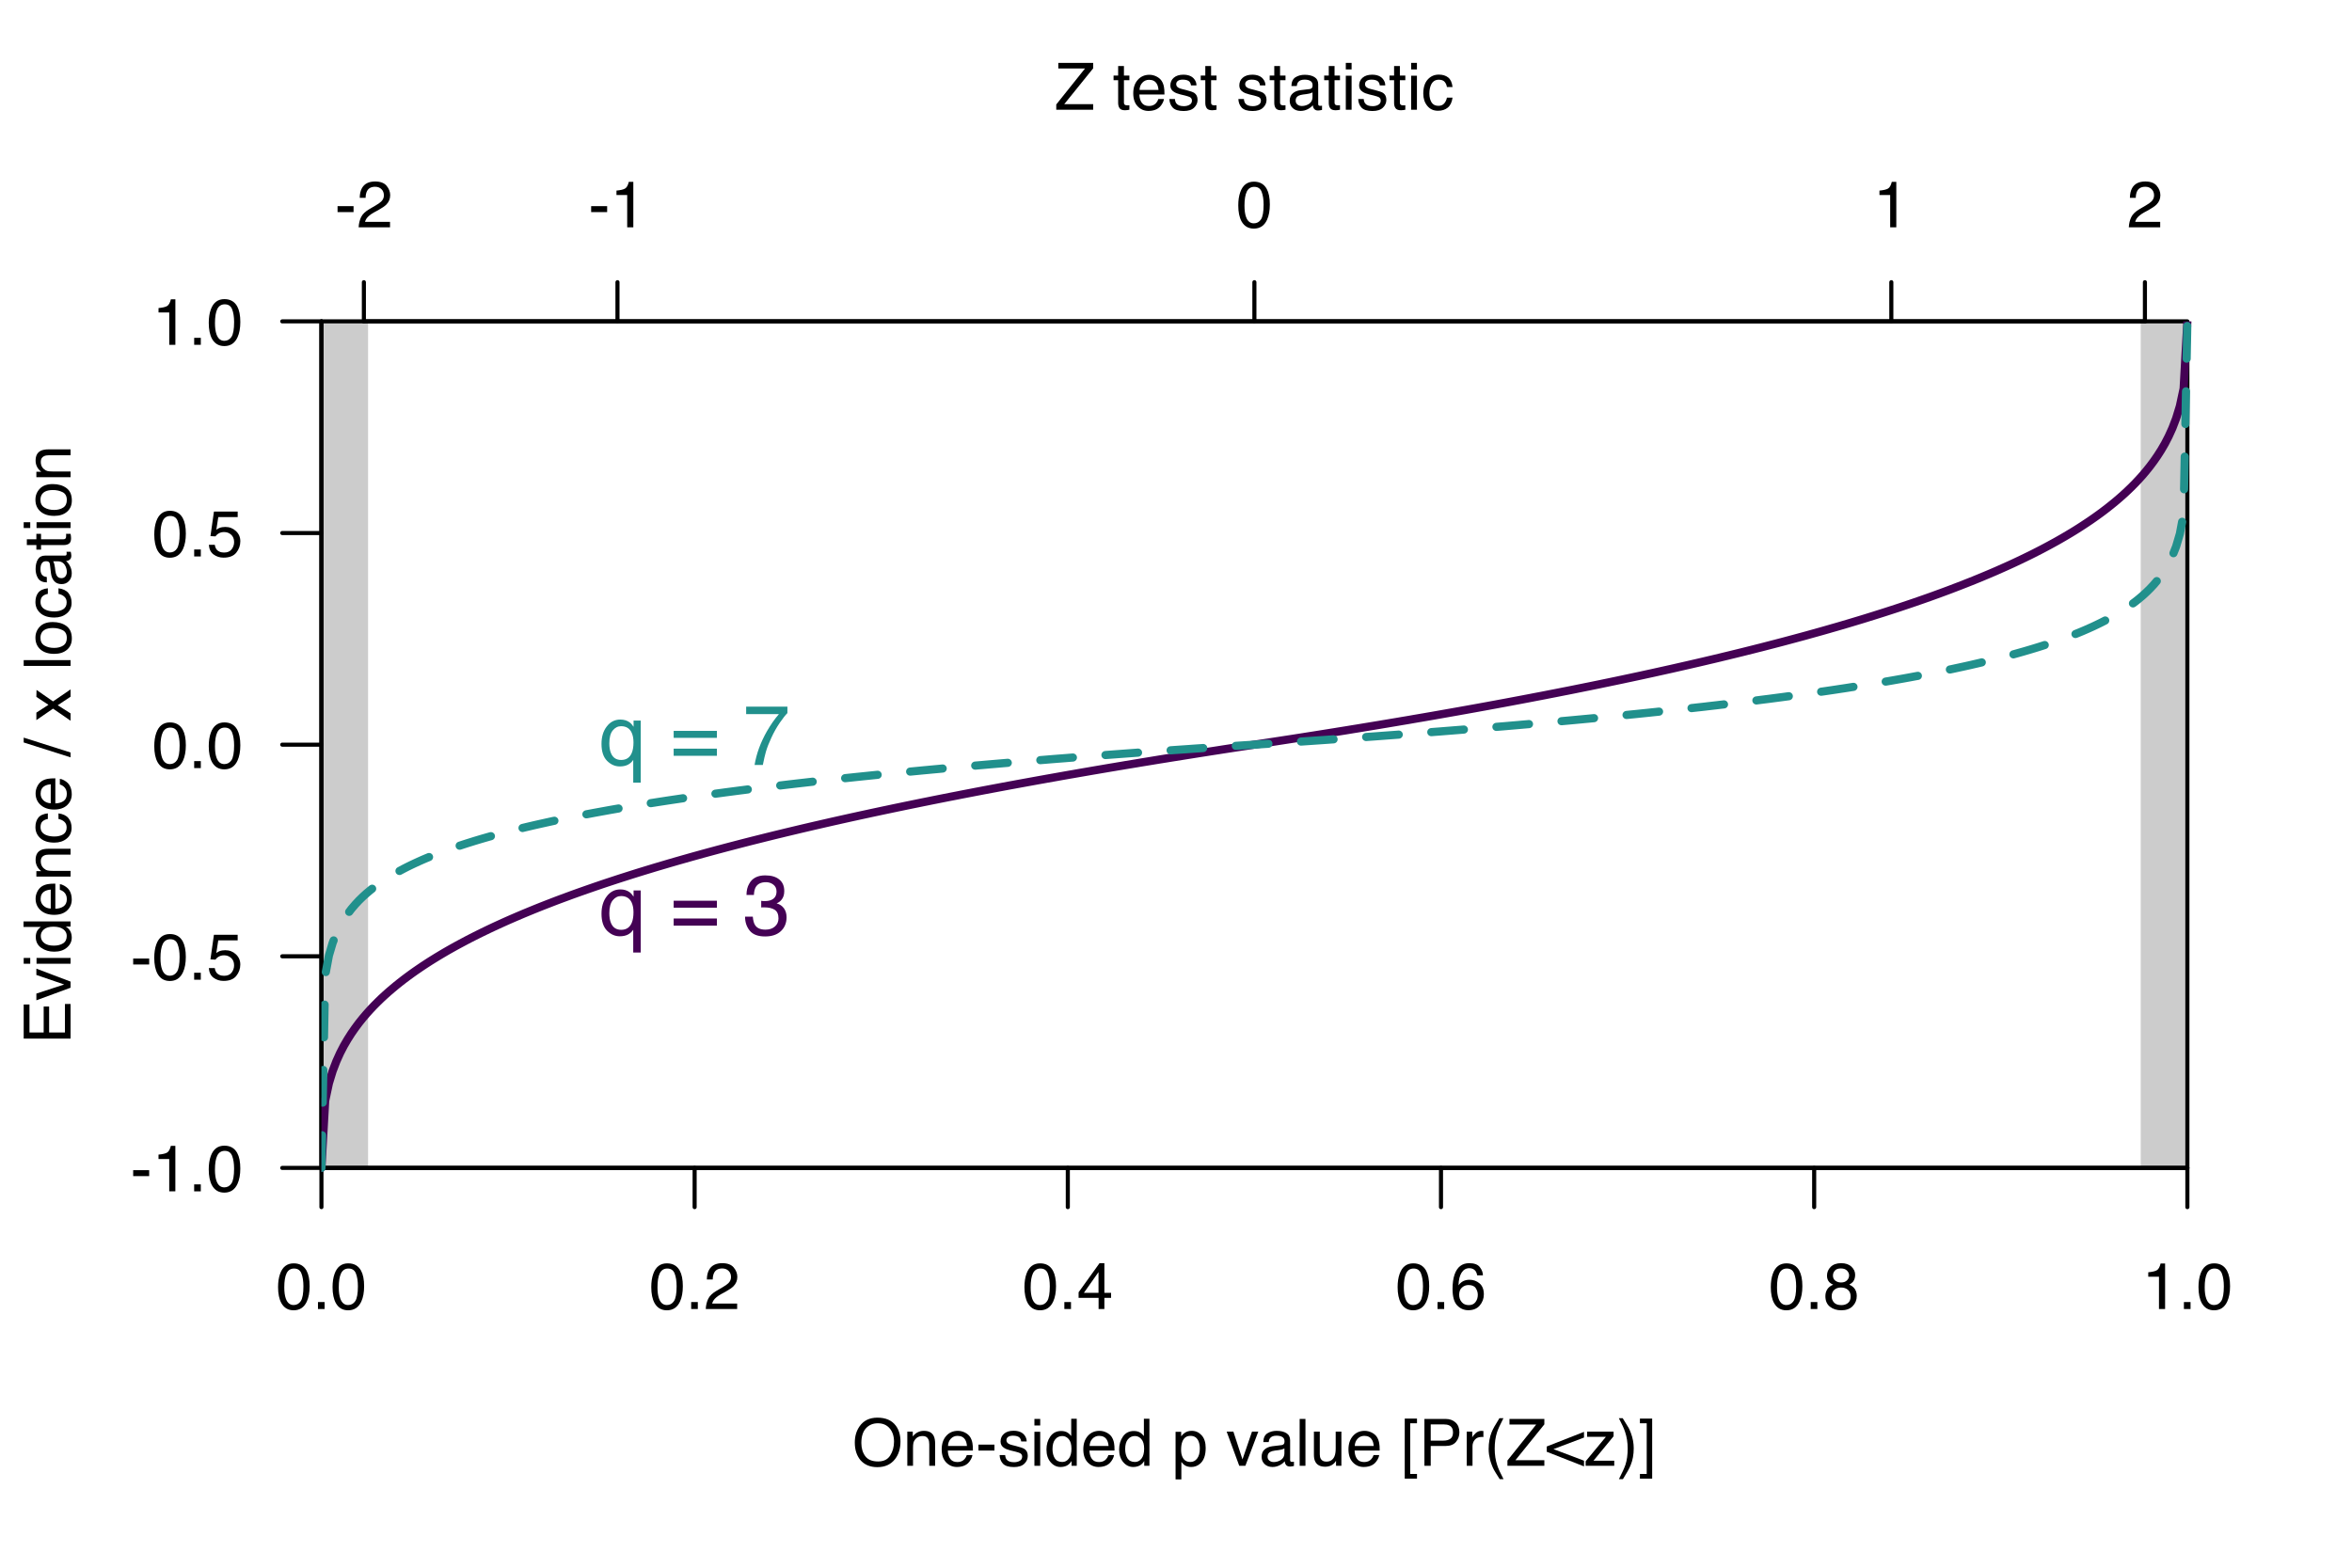 <?xml version="1.0" encoding="UTF-8"?>
<svg xmlns="http://www.w3.org/2000/svg" xmlns:xlink="http://www.w3.org/1999/xlink" width="432pt" height="288pt" viewBox="0 0 432 288" version="1.1">
<defs>
<g>
<symbol overflow="visible" id="glyph0-0">
<path style="stroke:none;" d="M 0.391 0 L 0.391 -8.609 L 7.219 -8.609 L 7.219 0 Z M 6.141 -1.078 L 6.141 -7.531 L 1.469 -7.531 L 1.469 -1.078 Z M 6.141 -1.078 "/>
</symbol>
<symbol overflow="visible" id="glyph0-1">
<path style="stroke:none;" d="M 3.25 -8.391 C 4.332 -8.391 5.117 -7.941 5.609 -7.047 C 5.984 -6.359 6.172 -5.41 6.172 -4.203 C 6.172 -3.066 6 -2.125 5.656 -1.375 C 5.164 -0.301 4.359 0.234 3.234 0.234 C 2.234 0.234 1.484 -0.203 0.984 -1.078 C 0.578 -1.816 0.375 -2.801 0.375 -4.031 C 0.375 -4.977 0.5 -5.797 0.75 -6.484 C 1.207 -7.754 2.039 -8.391 3.25 -8.391 Z M 3.234 -0.734 C 3.785 -0.734 4.223 -0.973 4.547 -1.453 C 4.867 -1.941 5.031 -2.848 5.031 -4.172 C 5.031 -5.117 4.91 -5.898 4.672 -6.516 C 4.441 -7.129 3.988 -7.438 3.312 -7.438 C 2.688 -7.438 2.227 -7.145 1.938 -6.562 C 1.656 -5.977 1.516 -5.117 1.516 -3.984 C 1.516 -3.129 1.609 -2.441 1.797 -1.922 C 2.078 -1.129 2.555 -0.734 3.234 -0.734 Z M 3.234 -0.734 "/>
</symbol>
<symbol overflow="visible" id="glyph0-2">
<path style="stroke:none;" d="M 1.031 -1.281 L 2.25 -1.281 L 2.25 0 L 1.031 0 Z M 1.031 -1.281 "/>
</symbol>
<symbol overflow="visible" id="glyph0-3">
<path style="stroke:none;" d="M 0.375 0 C 0.414 -0.719 0.566 -1.344 0.828 -1.875 C 1.086 -2.414 1.594 -2.906 2.344 -3.344 L 3.469 -4 C 3.969 -4.289 4.32 -4.539 4.531 -4.75 C 4.852 -5.07 5.016 -5.441 5.016 -5.859 C 5.016 -6.348 4.863 -6.734 4.562 -7.016 C 4.27 -7.305 3.883 -7.453 3.406 -7.453 C 2.676 -7.453 2.176 -7.18 1.906 -6.641 C 1.75 -6.336 1.664 -5.93 1.656 -5.422 L 0.578 -5.422 C 0.586 -6.148 0.723 -6.742 0.984 -7.203 C 1.441 -8.016 2.25 -8.422 3.406 -8.422 C 4.363 -8.422 5.062 -8.16 5.5 -7.641 C 5.945 -7.117 6.172 -6.539 6.172 -5.906 C 6.172 -5.238 5.938 -4.664 5.469 -4.188 C 5.195 -3.906 4.707 -3.566 4 -3.172 L 3.188 -2.734 C 2.812 -2.523 2.516 -2.32 2.297 -2.125 C 1.898 -1.789 1.648 -1.414 1.547 -1 L 6.141 -1 L 6.141 0 Z M 0.375 0 "/>
</symbol>
<symbol overflow="visible" id="glyph0-4">
<path style="stroke:none;" d="M 3.969 -2.969 L 3.969 -6.781 L 1.281 -2.969 Z M 3.984 0 L 3.984 -2.047 L 0.312 -2.047 L 0.312 -3.078 L 4.156 -8.422 L 5.047 -8.422 L 5.047 -2.969 L 6.281 -2.969 L 6.281 -2.047 L 5.047 -2.047 L 5.047 0 Z M 3.984 0 "/>
</symbol>
<symbol overflow="visible" id="glyph0-5">
<path style="stroke:none;" d="M 3.516 -8.422 C 4.453 -8.422 5.102 -8.176 5.469 -7.688 C 5.844 -7.207 6.031 -6.707 6.031 -6.188 L 4.984 -6.188 C 4.922 -6.52 4.82 -6.781 4.688 -6.969 C 4.426 -7.32 4.039 -7.5 3.531 -7.5 C 2.938 -7.5 2.461 -7.223 2.109 -6.672 C 1.766 -6.129 1.578 -5.352 1.547 -4.344 C 1.785 -4.695 2.086 -4.961 2.453 -5.141 C 2.785 -5.297 3.16 -5.375 3.578 -5.375 C 4.285 -5.375 4.898 -5.148 5.422 -4.703 C 5.941 -4.254 6.203 -3.582 6.203 -2.688 C 6.203 -1.926 5.953 -1.25 5.453 -0.656 C 4.961 -0.07 4.258 0.219 3.344 0.219 C 2.551 0.219 1.867 -0.078 1.297 -0.672 C 0.734 -1.273 0.453 -2.281 0.453 -3.688 C 0.453 -4.727 0.578 -5.613 0.828 -6.344 C 1.316 -7.727 2.211 -8.422 3.516 -8.422 Z M 3.438 -0.719 C 3.988 -0.719 4.398 -0.906 4.672 -1.281 C 4.953 -1.656 5.094 -2.098 5.094 -2.609 C 5.094 -3.035 4.969 -3.441 4.719 -3.828 C 4.477 -4.211 4.031 -4.406 3.375 -4.406 C 2.926 -4.406 2.531 -4.254 2.188 -3.953 C 1.844 -3.66 1.672 -3.211 1.672 -2.609 C 1.672 -2.078 1.828 -1.629 2.141 -1.266 C 2.453 -0.898 2.883 -0.719 3.438 -0.719 Z M 3.438 -0.719 "/>
</symbol>
<symbol overflow="visible" id="glyph0-6">
<path style="stroke:none;" d="M 3.266 -4.875 C 3.734 -4.875 4.098 -5.004 4.359 -5.266 C 4.617 -5.523 4.75 -5.832 4.75 -6.188 C 4.75 -6.5 4.625 -6.785 4.375 -7.047 C 4.125 -7.316 3.742 -7.453 3.234 -7.453 C 2.723 -7.453 2.352 -7.316 2.125 -7.047 C 1.895 -6.785 1.781 -6.484 1.781 -6.141 C 1.781 -5.742 1.926 -5.43 2.219 -5.203 C 2.52 -4.984 2.867 -4.875 3.266 -4.875 Z M 3.328 -0.719 C 3.816 -0.719 4.223 -0.848 4.547 -1.109 C 4.867 -1.379 5.031 -1.773 5.031 -2.297 C 5.031 -2.836 4.863 -3.25 4.531 -3.531 C 4.195 -3.812 3.77 -3.953 3.25 -3.953 C 2.75 -3.953 2.336 -3.805 2.016 -3.516 C 1.703 -3.234 1.547 -2.836 1.547 -2.328 C 1.547 -1.891 1.691 -1.508 1.984 -1.188 C 2.273 -0.875 2.723 -0.719 3.328 -0.719 Z M 1.828 -4.469 C 1.535 -4.594 1.305 -4.738 1.141 -4.906 C 0.836 -5.219 0.688 -5.625 0.688 -6.125 C 0.688 -6.75 0.91 -7.285 1.359 -7.734 C 1.816 -8.191 2.457 -8.422 3.281 -8.422 C 4.094 -8.422 4.723 -8.207 5.172 -7.781 C 5.629 -7.352 5.859 -6.859 5.859 -6.297 C 5.859 -5.773 5.727 -5.348 5.469 -5.016 C 5.32 -4.836 5.094 -4.66 4.781 -4.484 C 5.125 -4.328 5.395 -4.145 5.594 -3.938 C 5.969 -3.539 6.156 -3.031 6.156 -2.406 C 6.156 -1.664 5.906 -1.039 5.406 -0.531 C 4.914 -0.02 4.219 0.234 3.312 0.234 C 2.488 0.234 1.797 0.016 1.234 -0.422 C 0.672 -0.867 0.391 -1.516 0.391 -2.359 C 0.391 -2.848 0.508 -3.273 0.75 -3.641 C 0.988 -4.004 1.348 -4.281 1.828 -4.469 Z M 1.828 -4.469 "/>
</symbol>
<symbol overflow="visible" id="glyph0-7">
<path style="stroke:none;" d="M 1.156 -5.938 L 1.156 -6.75 C 1.914 -6.82 2.441 -6.945 2.734 -7.125 C 3.035 -7.301 3.266 -7.711 3.422 -8.359 L 4.25 -8.359 L 4.25 0 L 3.125 0 L 3.125 -5.938 Z M 1.156 -5.938 "/>
</symbol>
<symbol overflow="visible" id="glyph0-8">
<path style="stroke:none;" d="M 0.5 -3.891 L 3.438 -3.891 L 3.438 -2.797 L 0.5 -2.797 Z M 0.5 -3.891 "/>
</symbol>
<symbol overflow="visible" id="glyph0-9">
<path style="stroke:none;" d="M 1.484 -2.141 C 1.555 -1.535 1.836 -1.117 2.328 -0.891 C 2.578 -0.773 2.863 -0.719 3.188 -0.719 C 3.812 -0.719 4.273 -0.914 4.578 -1.312 C 4.879 -1.707 5.031 -2.148 5.031 -2.641 C 5.031 -3.223 4.848 -3.676 4.484 -4 C 4.129 -4.32 3.703 -4.484 3.203 -4.484 C 2.836 -4.484 2.523 -4.41 2.266 -4.266 C 2.004 -4.129 1.785 -3.938 1.609 -3.688 L 0.688 -3.734 L 1.328 -8.25 L 5.688 -8.25 L 5.688 -7.234 L 2.125 -7.234 L 1.766 -4.906 C 1.961 -5.051 2.148 -5.16 2.328 -5.234 C 2.641 -5.359 3 -5.422 3.406 -5.422 C 4.176 -5.422 4.828 -5.172 5.359 -4.672 C 5.898 -4.18 6.172 -3.555 6.172 -2.797 C 6.172 -2.004 5.922 -1.301 5.422 -0.688 C 4.93 -0.082 4.148 0.219 3.078 0.219 C 2.398 0.219 1.797 0.023 1.266 -0.359 C 0.742 -0.742 0.453 -1.336 0.391 -2.141 Z M 1.484 -2.141 "/>
</symbol>
<symbol overflow="visible" id="glyph0-10">
<path style="stroke:none;" d="M 4.625 -8.844 C 6.145 -8.844 7.27 -8.352 8 -7.375 C 8.57 -6.613 8.859 -5.641 8.859 -4.453 C 8.859 -3.172 8.531 -2.102 7.875 -1.25 C 7.113 -0.25 6.023 0.25 4.609 0.25 C 3.285 0.25 2.242 -0.188 1.484 -1.062 C 0.805 -1.906 0.469 -2.973 0.469 -4.266 C 0.469 -5.422 0.758 -6.414 1.344 -7.25 C 2.082 -8.312 3.176 -8.844 4.625 -8.844 Z M 4.75 -0.797 C 5.77 -0.797 6.508 -1.16 6.969 -1.891 C 7.438 -2.629 7.672 -3.477 7.672 -4.438 C 7.672 -5.445 7.406 -6.258 6.875 -6.875 C 6.344 -7.5 5.617 -7.812 4.703 -7.812 C 3.805 -7.812 3.078 -7.504 2.516 -6.891 C 1.953 -6.273 1.672 -5.375 1.672 -4.188 C 1.672 -3.227 1.91 -2.422 2.391 -1.766 C 2.879 -1.117 3.664 -0.797 4.75 -0.797 Z M 4.672 -8.844 Z M 4.672 -8.844 "/>
</symbol>
<symbol overflow="visible" id="glyph0-11">
<path style="stroke:none;" d="M 0.781 -6.281 L 1.781 -6.281 L 1.781 -5.391 C 2.07 -5.754 2.383 -6.016 2.719 -6.172 C 3.051 -6.336 3.422 -6.422 3.828 -6.422 C 4.711 -6.422 5.312 -6.109 5.625 -5.484 C 5.801 -5.141 5.891 -4.656 5.891 -4.031 L 5.891 0 L 4.812 0 L 4.812 -3.953 C 4.812 -4.336 4.754 -4.645 4.641 -4.875 C 4.453 -5.27 4.113 -5.469 3.625 -5.469 C 3.375 -5.469 3.172 -5.441 3.016 -5.391 C 2.723 -5.305 2.469 -5.133 2.25 -4.875 C 2.07 -4.664 1.957 -4.453 1.906 -4.234 C 1.852 -4.016 1.828 -3.695 1.828 -3.281 L 1.828 0 L 0.781 0 Z M 3.25 -6.422 Z M 3.25 -6.422 "/>
</symbol>
<symbol overflow="visible" id="glyph0-12">
<path style="stroke:none;" d="M 3.391 -6.422 C 3.836 -6.422 4.27 -6.316 4.688 -6.109 C 5.102 -5.898 5.422 -5.629 5.641 -5.297 C 5.848 -4.973 5.988 -4.602 6.062 -4.188 C 6.125 -3.895 6.156 -3.43 6.156 -2.797 L 1.547 -2.797 C 1.566 -2.16 1.719 -1.648 2 -1.266 C 2.281 -0.879 2.719 -0.688 3.312 -0.688 C 3.863 -0.688 4.301 -0.867 4.625 -1.234 C 4.812 -1.441 4.945 -1.688 5.031 -1.969 L 6.062 -1.969 C 6.039 -1.738 5.953 -1.484 5.797 -1.203 C 5.641 -0.922 5.469 -0.688 5.281 -0.5 C 4.957 -0.188 4.555 0.02 4.078 0.125 C 3.828 0.188 3.539 0.219 3.219 0.219 C 2.438 0.219 1.773 -0.062 1.234 -0.625 C 0.691 -1.195 0.422 -1.992 0.422 -3.016 C 0.422 -4.023 0.691 -4.844 1.234 -5.469 C 1.785 -6.102 2.504 -6.422 3.391 -6.422 Z M 5.062 -3.641 C 5.02 -4.098 4.922 -4.461 4.766 -4.734 C 4.484 -5.242 4.004 -5.5 3.328 -5.5 C 2.836 -5.5 2.426 -5.32 2.094 -4.969 C 1.77 -4.625 1.598 -4.18 1.578 -3.641 Z M 3.281 -6.422 Z M 3.281 -6.422 "/>
</symbol>
<symbol overflow="visible" id="glyph0-13">
<path style="stroke:none;" d="M 1.406 -1.969 C 1.438 -1.613 1.523 -1.344 1.672 -1.156 C 1.93 -0.82 2.391 -0.656 3.047 -0.656 C 3.441 -0.656 3.785 -0.738 4.078 -0.906 C 4.379 -1.07 4.531 -1.332 4.531 -1.688 C 4.531 -1.957 4.41 -2.164 4.172 -2.312 C 4.016 -2.395 3.711 -2.492 3.266 -2.609 L 2.422 -2.812 C 1.891 -2.945 1.5 -3.098 1.25 -3.266 C 0.789 -3.547 0.562 -3.941 0.562 -4.453 C 0.562 -5.047 0.773 -5.523 1.203 -5.891 C 1.629 -6.254 2.207 -6.438 2.938 -6.438 C 3.875 -6.438 4.551 -6.16 4.969 -5.609 C 5.238 -5.254 5.367 -4.875 5.359 -4.469 L 4.359 -4.469 C 4.336 -4.707 4.254 -4.926 4.109 -5.125 C 3.867 -5.395 3.445 -5.531 2.844 -5.531 C 2.445 -5.531 2.145 -5.453 1.938 -5.297 C 1.738 -5.148 1.641 -4.953 1.641 -4.703 C 1.641 -4.43 1.773 -4.211 2.047 -4.047 C 2.203 -3.953 2.43 -3.867 2.734 -3.797 L 3.422 -3.625 C 4.18 -3.438 4.691 -3.258 4.953 -3.094 C 5.359 -2.82 5.562 -2.395 5.562 -1.812 C 5.562 -1.258 5.348 -0.781 4.922 -0.375 C 4.504 0.031 3.863 0.234 3 0.234 C 2.062 0.234 1.395 0.023 1 -0.391 C 0.613 -0.816 0.41 -1.344 0.391 -1.969 Z M 2.953 -6.422 Z M 2.953 -6.422 "/>
</symbol>
<symbol overflow="visible" id="glyph0-14">
<path style="stroke:none;" d="M 0.781 -6.25 L 1.844 -6.25 L 1.844 0 L 0.781 0 Z M 0.781 -8.609 L 1.844 -8.609 L 1.844 -7.406 L 0.781 -7.406 Z M 0.781 -8.609 "/>
</symbol>
<symbol overflow="visible" id="glyph0-15">
<path style="stroke:none;" d="M 1.438 -3.062 C 1.438 -2.395 1.578 -1.832 1.859 -1.375 C 2.148 -0.926 2.609 -0.703 3.234 -0.703 C 3.723 -0.703 4.125 -0.91 4.438 -1.328 C 4.758 -1.742 4.922 -2.348 4.922 -3.141 C 4.922 -3.93 4.754 -4.516 4.422 -4.891 C 4.098 -5.273 3.703 -5.469 3.234 -5.469 C 2.703 -5.469 2.27 -5.266 1.938 -4.859 C 1.602 -4.453 1.438 -3.852 1.438 -3.062 Z M 3.031 -6.391 C 3.508 -6.391 3.91 -6.285 4.234 -6.078 C 4.422 -5.961 4.633 -5.758 4.875 -5.469 L 4.875 -8.641 L 5.891 -8.641 L 5.891 0 L 4.938 0 L 4.938 -0.875 C 4.695 -0.488 4.406 -0.207 4.062 -0.031 C 3.727 0.133 3.344 0.219 2.906 0.219 C 2.207 0.219 1.602 -0.07 1.094 -0.656 C 0.582 -1.25 0.328 -2.031 0.328 -3 C 0.328 -3.914 0.562 -4.707 1.031 -5.375 C 1.5 -6.051 2.164 -6.391 3.031 -6.391 Z M 3.031 -6.391 "/>
</symbol>
<symbol overflow="visible" id="glyph0-16">
<path style="stroke:none;" d=""/>
</symbol>
<symbol overflow="visible" id="glyph0-17">
<path style="stroke:none;" d="M 3.422 -0.703 C 3.91 -0.703 4.316 -0.91 4.641 -1.328 C 4.973 -1.742 5.141 -2.359 5.141 -3.172 C 5.141 -3.672 5.066 -4.102 4.922 -4.469 C 4.648 -5.156 4.148 -5.5 3.422 -5.5 C 2.691 -5.5 2.191 -5.133 1.922 -4.406 C 1.773 -4.02 1.703 -3.523 1.703 -2.922 C 1.703 -2.43 1.773 -2.02 1.922 -1.688 C 2.191 -1.031 2.691 -0.703 3.422 -0.703 Z M 0.688 -6.25 L 1.719 -6.25 L 1.719 -5.422 C 1.926 -5.703 2.156 -5.922 2.406 -6.078 C 2.758 -6.305 3.176 -6.422 3.656 -6.422 C 4.375 -6.422 4.977 -6.148 5.469 -5.609 C 5.969 -5.066 6.219 -4.289 6.219 -3.281 C 6.219 -1.906 5.859 -0.926 5.141 -0.344 C 4.691 0.031 4.164 0.219 3.562 0.219 C 3.094 0.219 2.695 0.113 2.375 -0.094 C 2.188 -0.219 1.977 -0.422 1.75 -0.703 L 1.75 2.5 L 0.688 2.5 Z M 0.688 -6.25 "/>
</symbol>
<symbol overflow="visible" id="glyph0-18">
<path style="stroke:none;" d="M 1.297 -6.281 L 2.969 -1.172 L 4.719 -6.281 L 5.875 -6.281 L 3.5 0 L 2.375 0 L 0.062 -6.281 Z M 1.297 -6.281 "/>
</symbol>
<symbol overflow="visible" id="glyph0-19">
<path style="stroke:none;" d="M 1.578 -1.672 C 1.578 -1.367 1.688 -1.129 1.906 -0.953 C 2.133 -0.773 2.398 -0.688 2.703 -0.688 C 3.078 -0.688 3.438 -0.77 3.781 -0.938 C 4.375 -1.227 4.672 -1.695 4.672 -2.344 L 4.672 -3.188 C 4.535 -3.113 4.363 -3.047 4.156 -2.984 C 3.957 -2.93 3.758 -2.895 3.562 -2.875 L 2.938 -2.797 C 2.551 -2.742 2.258 -2.66 2.062 -2.547 C 1.738 -2.367 1.578 -2.078 1.578 -1.672 Z M 4.141 -3.797 C 4.379 -3.828 4.539 -3.93 4.625 -4.109 C 4.664 -4.203 4.688 -4.336 4.688 -4.516 C 4.688 -4.867 4.555 -5.125 4.297 -5.281 C 4.047 -5.445 3.688 -5.531 3.219 -5.531 C 2.664 -5.531 2.273 -5.383 2.047 -5.094 C 1.91 -4.926 1.82 -4.68 1.781 -4.359 L 0.797 -4.359 C 0.816 -5.129 1.066 -5.664 1.547 -5.969 C 2.035 -6.27 2.598 -6.422 3.234 -6.422 C 3.973 -6.422 4.57 -6.281 5.031 -6 C 5.488 -5.719 5.719 -5.281 5.719 -4.688 L 5.719 -1.078 C 5.719 -0.973 5.738 -0.883 5.781 -0.812 C 5.832 -0.75 5.93 -0.719 6.078 -0.719 C 6.117 -0.719 6.164 -0.719 6.219 -0.719 C 6.281 -0.727 6.348 -0.738 6.422 -0.75 L 6.422 0.031 C 6.254 0.07 6.125 0.098 6.031 0.109 C 5.945 0.129 5.832 0.141 5.688 0.141 C 5.32 0.141 5.062 0.008 4.906 -0.25 C 4.812 -0.383 4.75 -0.578 4.719 -0.828 C 4.5 -0.547 4.188 -0.301 3.781 -0.094 C 3.383 0.113 2.945 0.219 2.469 0.219 C 1.883 0.219 1.406 0.039 1.031 -0.312 C 0.664 -0.664 0.484 -1.109 0.484 -1.641 C 0.484 -2.223 0.664 -2.676 1.031 -3 C 1.395 -3.32 1.867 -3.52 2.453 -3.594 Z M 3.266 -6.422 Z M 3.266 -6.422 "/>
</symbol>
<symbol overflow="visible" id="glyph0-20">
<path style="stroke:none;" d="M 0.797 -8.609 L 1.859 -8.609 L 1.859 0 L 0.797 0 Z M 0.797 -8.609 "/>
</symbol>
<symbol overflow="visible" id="glyph0-21">
<path style="stroke:none;" d="M 1.828 -6.281 L 1.828 -2.109 C 1.828 -1.785 1.879 -1.523 1.984 -1.328 C 2.172 -0.953 2.52 -0.766 3.031 -0.766 C 3.758 -0.766 4.258 -1.094 4.531 -1.75 C 4.676 -2.102 4.75 -2.582 4.75 -3.188 L 4.75 -6.281 L 5.797 -6.281 L 5.797 0 L 4.812 0 L 4.812 -0.922 C 4.676 -0.68 4.508 -0.484 4.312 -0.328 C 3.906 0.004 3.414 0.172 2.844 0.172 C 1.945 0.172 1.336 -0.129 1.016 -0.734 C 0.836 -1.047 0.75 -1.473 0.75 -2.016 L 0.75 -6.281 Z M 3.281 -6.422 Z M 3.281 -6.422 "/>
</symbol>
<symbol overflow="visible" id="glyph0-22">
<path style="stroke:none;" d="M 0.75 -8.672 L 3 -8.672 L 3 -7.812 L 1.75 -7.812 L 1.75 1.5 L 3 1.5 L 3 2.359 L 0.75 2.359 Z M 0.75 -8.672 "/>
</symbol>
<symbol overflow="visible" id="glyph0-23">
<path style="stroke:none;" d="M 1.031 -8.609 L 4.906 -8.609 C 5.664 -8.609 6.281 -8.391 6.75 -7.953 C 7.219 -7.523 7.453 -6.922 7.453 -6.141 C 7.453 -5.473 7.242 -4.891 6.828 -4.391 C 6.41 -3.891 5.77 -3.641 4.906 -3.641 L 2.188 -3.641 L 2.188 0 L 1.031 0 Z M 6.281 -6.141 C 6.281 -6.766 6.047 -7.191 5.578 -7.422 C 5.316 -7.547 4.961 -7.609 4.516 -7.609 L 2.188 -7.609 L 2.188 -4.625 L 4.516 -4.625 C 5.035 -4.625 5.457 -4.734 5.781 -4.953 C 6.113 -5.18 6.281 -5.578 6.281 -6.141 Z M 6.281 -6.141 "/>
</symbol>
<symbol overflow="visible" id="glyph0-24">
<path style="stroke:none;" d="M 0.797 -6.281 L 1.812 -6.281 L 1.812 -5.188 C 1.883 -5.406 2.082 -5.664 2.406 -5.969 C 2.727 -6.27 3.098 -6.422 3.516 -6.422 C 3.535 -6.422 3.566 -6.414 3.609 -6.406 C 3.66 -6.406 3.742 -6.398 3.859 -6.391 L 3.859 -5.281 C 3.797 -5.289 3.738 -5.297 3.688 -5.297 C 3.633 -5.297 3.578 -5.297 3.516 -5.297 C 2.984 -5.297 2.57 -5.125 2.281 -4.781 C 2 -4.445 1.859 -4.055 1.859 -3.609 L 1.859 0 L 0.797 0 Z M 0.797 -6.281 "/>
</symbol>
<symbol overflow="visible" id="glyph0-25">
<path style="stroke:none;" d="M 3.547 -8.75 C 2.93 -7.562 2.535 -6.688 2.359 -6.125 C 2.078 -5.258 1.938 -4.27 1.938 -3.156 C 1.938 -2.02 2.098 -0.984 2.422 -0.047 C 2.609 0.535 2.988 1.367 3.562 2.453 L 2.859 2.453 C 2.285 1.555 1.93 0.984 1.797 0.734 C 1.66 0.492 1.516 0.16 1.359 -0.266 C 1.141 -0.836 0.984 -1.453 0.891 -2.109 C 0.848 -2.453 0.828 -2.773 0.828 -3.078 C 0.828 -4.234 1.008 -5.266 1.375 -6.172 C 1.602 -6.742 2.082 -7.602 2.812 -8.75 Z M 3.547 -8.75 "/>
</symbol>
<symbol overflow="visible" id="glyph0-26">
<path style="stroke:none;" d="M 0.281 -0.969 L 5.562 -7.578 L 0.656 -7.578 L 0.656 -8.609 L 7.062 -8.609 L 7.062 -7.609 L 1.75 -1.031 L 7.062 -1.031 L 7.062 0 L 0.281 0 Z M 3.859 -8.609 Z M 3.859 -8.609 "/>
</symbol>
<symbol overflow="visible" id="glyph0-27">
<path style="stroke:none;" d="M 0.172 -3.547 L 7.016 -6.234 L 7.016 -5.188 L 1.406 -3.062 L 7.016 -0.938 L 7.016 0.109 L 0.172 -2.578 Z M 0.172 -3.547 "/>
</symbol>
<symbol overflow="visible" id="glyph0-28">
<path style="stroke:none;" d="M 0.312 -0.828 L 4.031 -5.328 L 0.578 -5.328 L 0.578 -6.281 L 5.438 -6.281 L 5.438 -5.422 L 1.75 -0.938 L 5.562 -0.938 L 5.562 0 L 0.312 0 Z M 3.016 -6.422 Z M 3.016 -6.422 "/>
</symbol>
<symbol overflow="visible" id="glyph0-29">
<path style="stroke:none;" d="M 0.422 2.453 C 1.035 1.242 1.438 0.359 1.625 -0.203 C 1.895 -1.035 2.031 -2.02 2.031 -3.156 C 2.031 -4.281 1.867 -5.312 1.547 -6.25 C 1.359 -6.832 0.977 -7.664 0.406 -8.75 L 1.109 -8.75 C 1.711 -7.789 2.078 -7.195 2.203 -6.969 C 2.328 -6.75 2.461 -6.441 2.609 -6.047 C 2.797 -5.555 2.93 -5.07 3.016 -4.594 C 3.098 -4.113 3.141 -3.656 3.141 -3.219 C 3.141 -2.062 2.953 -1.031 2.578 -0.125 C 2.348 0.457 1.875 1.316 1.156 2.453 Z M 0.422 2.453 "/>
</symbol>
<symbol overflow="visible" id="glyph0-30">
<path style="stroke:none;" d="M 0.281 1.5 L 1.531 1.5 L 1.531 -7.812 L 0.281 -7.812 L 0.281 -8.672 L 2.531 -8.672 L 2.531 2.359 L 0.281 2.359 Z M 0.281 1.5 "/>
</symbol>
<symbol overflow="visible" id="glyph0-31">
<path style="stroke:none;" d="M 0.984 -8.031 L 2.047 -8.031 L 2.047 -6.281 L 3.047 -6.281 L 3.047 -5.422 L 2.047 -5.422 L 2.047 -1.312 C 2.047 -1.094 2.125 -0.945 2.281 -0.875 C 2.352 -0.832 2.488 -0.812 2.688 -0.812 C 2.738 -0.812 2.789 -0.812 2.844 -0.812 C 2.906 -0.82 2.973 -0.828 3.047 -0.828 L 3.047 0 C 2.93 0.031 2.805 0.051 2.672 0.062 C 2.547 0.082 2.406 0.094 2.25 0.094 C 1.758 0.094 1.426 -0.031 1.25 -0.281 C 1.07 -0.531 0.984 -0.859 0.984 -1.266 L 0.984 -5.422 L 0.141 -5.422 L 0.141 -6.281 L 0.984 -6.281 Z M 0.984 -8.031 "/>
</symbol>
<symbol overflow="visible" id="glyph0-32">
<path style="stroke:none;" d="M 3.188 -6.453 C 3.895 -6.453 4.469 -6.281 4.906 -5.938 C 5.352 -5.594 5.625 -5.004 5.719 -4.172 L 4.688 -4.172 C 4.625 -4.555 4.484 -4.875 4.266 -5.125 C 4.047 -5.383 3.688 -5.516 3.188 -5.516 C 2.52 -5.516 2.039 -5.188 1.75 -4.531 C 1.562 -4.102 1.469 -3.578 1.469 -2.953 C 1.469 -2.328 1.598 -1.797 1.859 -1.359 C 2.129 -0.93 2.551 -0.719 3.125 -0.719 C 3.562 -0.719 3.906 -0.852 4.156 -1.125 C 4.414 -1.395 4.594 -1.758 4.688 -2.219 L 5.719 -2.219 C 5.602 -1.383 5.312 -0.773 4.844 -0.391 C 4.375 -0.004 3.773 0.188 3.047 0.188 C 2.223 0.188 1.566 -0.113 1.078 -0.719 C 0.586 -1.32 0.344 -2.07 0.344 -2.969 C 0.344 -4.07 0.609 -4.926 1.141 -5.531 C 1.68 -6.145 2.363 -6.453 3.188 -6.453 Z M 3.031 -6.422 Z M 3.031 -6.422 "/>
</symbol>
<symbol overflow="visible" id="glyph1-0">
<path style="stroke:none;" d="M 0 -0.391 L -8.609 -0.391 L -8.609 -7.219 L 0 -7.219 Z M -1.078 -6.141 L -7.531 -6.141 L -7.531 -1.469 L -1.078 -1.469 Z M -1.078 -6.141 "/>
</symbol>
<symbol overflow="visible" id="glyph1-1">
<path style="stroke:none;" d="M -8.609 -1.031 L -8.609 -7.297 L -7.547 -7.297 L -7.547 -2.156 L -4.938 -2.156 L -4.938 -6.922 L -3.938 -6.922 L -3.938 -2.156 L -1.031 -2.156 L -1.031 -7.391 L 0 -7.391 L 0 -1.031 Z M -8.609 -4.203 Z M -8.609 -4.203 "/>
</symbol>
<symbol overflow="visible" id="glyph1-2">
<path style="stroke:none;" d="M -6.281 -1.297 L -1.172 -2.969 L -6.281 -4.719 L -6.281 -5.875 L 0 -3.5 L 0 -2.375 L -6.281 -0.062 Z M -6.281 -1.297 "/>
</symbol>
<symbol overflow="visible" id="glyph1-3">
<path style="stroke:none;" d="M -6.25 -0.781 L -6.25 -1.844 L 0 -1.844 L 0 -0.781 Z M -8.609 -0.781 L -8.609 -1.844 L -7.406 -1.844 L -7.406 -0.781 Z M -8.609 -0.781 "/>
</symbol>
<symbol overflow="visible" id="glyph1-4">
<path style="stroke:none;" d="M -3.062 -1.438 C -2.395 -1.438 -1.832 -1.578 -1.375 -1.859 C -0.926 -2.148 -0.703 -2.609 -0.703 -3.234 C -0.703 -3.723 -0.91 -4.125 -1.328 -4.438 C -1.742 -4.758 -2.348 -4.922 -3.141 -4.922 C -3.93 -4.922 -4.516 -4.754 -4.891 -4.422 C -5.273 -4.098 -5.469 -3.703 -5.469 -3.234 C -5.469 -2.703 -5.266 -2.27 -4.859 -1.938 C -4.453 -1.602 -3.852 -1.438 -3.062 -1.438 Z M -6.391 -3.031 C -6.391 -3.508 -6.285 -3.91 -6.078 -4.234 C -5.961 -4.422 -5.758 -4.633 -5.469 -4.875 L -8.641 -4.875 L -8.641 -5.891 L 0 -5.891 L 0 -4.938 L -0.875 -4.938 C -0.488 -4.695 -0.207 -4.406 -0.031 -4.062 C 0.133 -3.727 0.219 -3.344 0.219 -2.906 C 0.219 -2.207 -0.07 -1.602 -0.656 -1.094 C -1.25 -0.582 -2.031 -0.328 -3 -0.328 C -3.914 -0.328 -4.707 -0.562 -5.375 -1.031 C -6.051 -1.5 -6.391 -2.164 -6.391 -3.031 Z M -6.391 -3.031 "/>
</symbol>
<symbol overflow="visible" id="glyph1-5">
<path style="stroke:none;" d="M -6.422 -3.391 C -6.422 -3.836 -6.316 -4.27 -6.109 -4.688 C -5.898 -5.102 -5.629 -5.422 -5.297 -5.641 C -4.973 -5.848 -4.602 -5.988 -4.188 -6.062 C -3.895 -6.125 -3.43 -6.156 -2.797 -6.156 L -2.797 -1.547 C -2.16 -1.566 -1.648 -1.719 -1.266 -2 C -0.879 -2.281 -0.688 -2.719 -0.688 -3.312 C -0.688 -3.863 -0.867 -4.301 -1.234 -4.625 C -1.441 -4.812 -1.688 -4.945 -1.969 -5.031 L -1.969 -6.062 C -1.738 -6.039 -1.484 -5.953 -1.203 -5.797 C -0.922 -5.641 -0.688 -5.469 -0.5 -5.281 C -0.188 -4.957 0.02 -4.555 0.125 -4.078 C 0.188 -3.828 0.219 -3.539 0.219 -3.219 C 0.219 -2.438 -0.062 -1.773 -0.625 -1.234 C -1.195 -0.691 -1.992 -0.422 -3.016 -0.422 C -4.023 -0.422 -4.844 -0.691 -5.469 -1.234 C -6.102 -1.785 -6.422 -2.504 -6.422 -3.391 Z M -3.641 -5.062 C -4.098 -5.02 -4.461 -4.922 -4.734 -4.766 C -5.242 -4.484 -5.5 -4.004 -5.5 -3.328 C -5.5 -2.836 -5.32 -2.426 -4.969 -2.094 C -4.625 -1.77 -4.18 -1.598 -3.641 -1.578 Z M -6.422 -3.281 Z M -6.422 -3.281 "/>
</symbol>
<symbol overflow="visible" id="glyph1-6">
<path style="stroke:none;" d="M -6.281 -0.781 L -6.281 -1.781 L -5.391 -1.781 C -5.754 -2.07 -6.016 -2.383 -6.172 -2.719 C -6.336 -3.051 -6.422 -3.422 -6.422 -3.828 C -6.422 -4.711 -6.109 -5.312 -5.484 -5.625 C -5.141 -5.801 -4.656 -5.891 -4.031 -5.891 L 0 -5.891 L 0 -4.812 L -3.953 -4.812 C -4.336 -4.812 -4.645 -4.754 -4.875 -4.641 C -5.27 -4.453 -5.469 -4.113 -5.469 -3.625 C -5.469 -3.375 -5.441 -3.172 -5.391 -3.016 C -5.305 -2.723 -5.133 -2.469 -4.875 -2.25 C -4.664 -2.07 -4.453 -1.957 -4.234 -1.906 C -4.016 -1.852 -3.695 -1.828 -3.281 -1.828 L 0 -1.828 L 0 -0.781 Z M -6.422 -3.25 Z M -6.422 -3.25 "/>
</symbol>
<symbol overflow="visible" id="glyph1-7">
<path style="stroke:none;" d="M -6.453 -3.188 C -6.453 -3.895 -6.281 -4.469 -5.938 -4.906 C -5.594 -5.352 -5.004 -5.625 -4.172 -5.719 L -4.172 -4.688 C -4.555 -4.625 -4.875 -4.484 -5.125 -4.266 C -5.383 -4.047 -5.516 -3.688 -5.516 -3.188 C -5.516 -2.52 -5.188 -2.039 -4.531 -1.75 C -4.102 -1.562 -3.578 -1.469 -2.953 -1.469 C -2.328 -1.469 -1.797 -1.598 -1.359 -1.859 C -0.93 -2.129 -0.719 -2.551 -0.719 -3.125 C -0.719 -3.562 -0.852 -3.906 -1.125 -4.156 C -1.395 -4.414 -1.758 -4.594 -2.219 -4.688 L -2.219 -5.719 C -1.383 -5.602 -0.773 -5.312 -0.391 -4.844 C -0.004 -4.375 0.188 -3.773 0.188 -3.047 C 0.188 -2.223 -0.113 -1.566 -0.719 -1.078 C -1.32 -0.586 -2.07 -0.344 -2.969 -0.344 C -4.07 -0.344 -4.926 -0.609 -5.531 -1.141 C -6.145 -1.68 -6.453 -2.363 -6.453 -3.188 Z M -6.422 -3.031 Z M -6.422 -3.031 "/>
</symbol>
<symbol overflow="visible" id="glyph1-8">
<path style="stroke:none;" d=""/>
</symbol>
<symbol overflow="visible" id="glyph1-9">
<path style="stroke:none;" d="M -8.609 -2.734 L -8.609 -3.625 L 0 -0.891 L 0 0 Z M -8.609 -2.734 "/>
</symbol>
<symbol overflow="visible" id="glyph1-10">
<path style="stroke:none;" d="M -6.281 -0.172 L -6.281 -1.547 L -4.062 -2.984 L -6.281 -4.438 L -6.25 -5.719 L -3.219 -3.609 L 0 -5.812 L 0 -4.469 L -2.359 -2.906 L 0 -1.406 L 0 -0.062 L -3.219 -2.281 Z M -6.281 -0.172 "/>
</symbol>
<symbol overflow="visible" id="glyph1-11">
<path style="stroke:none;" d="M -8.609 -0.797 L -8.609 -1.859 L 0 -1.859 L 0 -0.797 Z M -8.609 -0.797 "/>
</symbol>
<symbol overflow="visible" id="glyph1-12">
<path style="stroke:none;" d="M -0.688 -3.266 C -0.688 -3.961 -0.945 -4.441 -1.469 -4.703 C -2 -4.961 -2.586 -5.094 -3.234 -5.094 C -3.828 -5.094 -4.305 -5 -4.672 -4.812 C -5.242 -4.508 -5.531 -4 -5.531 -3.281 C -5.531 -2.633 -5.285 -2.164 -4.797 -1.875 C -4.305 -1.582 -3.711 -1.438 -3.016 -1.438 C -2.348 -1.438 -1.789 -1.582 -1.344 -1.875 C -0.906 -2.164 -0.688 -2.629 -0.688 -3.266 Z M -6.453 -3.312 C -6.453 -4.113 -6.18 -4.789 -5.641 -5.344 C -5.109 -5.906 -4.316 -6.188 -3.266 -6.188 C -2.254 -6.188 -1.414 -5.941 -0.75 -5.453 C -0.094 -4.961 0.234 -4.203 0.234 -3.172 C 0.234 -2.305 -0.055 -1.617 -0.641 -1.109 C -1.234 -0.598 -2.02 -0.344 -3 -0.344 C -4.051 -0.344 -4.891 -0.609 -5.516 -1.141 C -6.141 -1.68 -6.453 -2.406 -6.453 -3.312 Z M -6.422 -3.266 Z M -6.422 -3.266 "/>
</symbol>
<symbol overflow="visible" id="glyph1-13">
<path style="stroke:none;" d="M -1.672 -1.578 C -1.367 -1.578 -1.129 -1.688 -0.953 -1.906 C -0.773 -2.133 -0.688 -2.398 -0.688 -2.703 C -0.688 -3.078 -0.77 -3.438 -0.938 -3.781 C -1.227 -4.375 -1.695 -4.672 -2.344 -4.672 L -3.188 -4.672 C -3.113 -4.535 -3.047 -4.363 -2.984 -4.156 C -2.93 -3.957 -2.895 -3.758 -2.875 -3.562 L -2.797 -2.938 C -2.742 -2.551 -2.66 -2.258 -2.547 -2.062 C -2.367 -1.738 -2.078 -1.578 -1.672 -1.578 Z M -3.797 -4.141 C -3.828 -4.379 -3.93 -4.539 -4.109 -4.625 C -4.203 -4.664 -4.336 -4.688 -4.516 -4.688 C -4.867 -4.688 -5.125 -4.555 -5.281 -4.297 C -5.445 -4.047 -5.531 -3.688 -5.531 -3.219 C -5.531 -2.664 -5.383 -2.273 -5.094 -2.047 C -4.926 -1.91 -4.68 -1.82 -4.359 -1.781 L -4.359 -0.797 C -5.129 -0.816 -5.664 -1.066 -5.969 -1.547 C -6.27 -2.035 -6.422 -2.598 -6.422 -3.234 C -6.422 -3.973 -6.281 -4.57 -6 -5.031 C -5.719 -5.488 -5.281 -5.719 -4.688 -5.719 L -1.078 -5.719 C -0.973 -5.719 -0.883 -5.738 -0.812 -5.781 C -0.75 -5.832 -0.719 -5.93 -0.719 -6.078 C -0.719 -6.117 -0.719 -6.164 -0.719 -6.219 C -0.727 -6.281 -0.738 -6.348 -0.75 -6.422 L 0.031 -6.422 C 0.07 -6.254 0.098 -6.125 0.109 -6.031 C 0.129 -5.945 0.141 -5.832 0.141 -5.688 C 0.141 -5.32 0.008 -5.062 -0.25 -4.906 C -0.383 -4.812 -0.578 -4.75 -0.828 -4.719 C -0.547 -4.5 -0.301 -4.188 -0.094 -3.781 C 0.113 -3.383 0.219 -2.945 0.219 -2.469 C 0.219 -1.883 0.039 -1.406 -0.312 -1.031 C -0.664 -0.664 -1.109 -0.484 -1.641 -0.484 C -2.223 -0.484 -2.676 -0.664 -3 -1.031 C -3.32 -1.395 -3.52 -1.867 -3.594 -2.453 Z M -6.422 -3.266 Z M -6.422 -3.266 "/>
</symbol>
<symbol overflow="visible" id="glyph1-14">
<path style="stroke:none;" d="M -8.031 -0.984 L -8.031 -2.047 L -6.281 -2.047 L -6.281 -3.047 L -5.422 -3.047 L -5.422 -2.047 L -1.312 -2.047 C -1.094 -2.047 -0.945 -2.125 -0.875 -2.281 C -0.832 -2.352 -0.812 -2.488 -0.812 -2.688 C -0.812 -2.738 -0.812 -2.789 -0.812 -2.844 C -0.82 -2.906 -0.828 -2.973 -0.828 -3.047 L 0 -3.047 C 0.031 -2.93 0.051 -2.805 0.062 -2.672 C 0.082 -2.547 0.094 -2.406 0.094 -2.25 C 0.094 -1.758 -0.031 -1.426 -0.281 -1.25 C -0.531 -1.07 -0.859 -0.984 -1.266 -0.984 L -5.422 -0.984 L -5.422 -0.141 L -6.281 -0.141 L -6.281 -0.984 Z M -8.031 -0.984 "/>
</symbol>
<symbol overflow="visible" id="glyph2-0">
<path style="stroke:none;" d="M 0.5 0 L 0.5 -11.188 L 9.375 -11.188 L 9.375 0 Z M 7.984 -1.406 L 7.984 -9.781 L 1.906 -9.781 L 1.906 -1.406 Z M 7.984 -1.406 "/>
</symbol>
<symbol overflow="visible" id="glyph2-1">
<path style="stroke:none;" d="M 1.891 -3.969 C 1.891 -3.258 1.988 -2.664 2.188 -2.188 C 2.531 -1.344 3.156 -0.922 4.062 -0.922 C 5.02 -0.922 5.676 -1.367 6.031 -2.266 C 6.227 -2.754 6.328 -3.383 6.328 -4.156 C 6.328 -4.852 6.219 -5.441 6 -5.922 C 5.633 -6.723 4.984 -7.125 4.047 -7.125 C 3.453 -7.125 2.941 -6.863 2.516 -6.344 C 2.098 -5.832 1.891 -5.039 1.891 -3.969 Z M 3.906 -8.344 C 4.582 -8.344 5.156 -8.172 5.625 -7.828 C 5.875 -7.641 6.113 -7.367 6.344 -7.016 L 6.344 -8.156 L 7.656 -8.156 L 7.656 3.25 L 6.281 3.25 L 6.281 -0.938 C 6.051 -0.57 5.734 -0.281 5.328 -0.062 C 4.922 0.156 4.414 0.266 3.812 0.266 C 2.945 0.266 2.172 -0.07 1.484 -0.75 C 0.797 -1.438 0.453 -2.477 0.453 -3.875 C 0.453 -5.176 0.773 -6.242 1.422 -7.078 C 2.066 -7.922 2.895 -8.344 3.906 -8.344 Z M 3.906 -8.344 "/>
</symbol>
<symbol overflow="visible" id="glyph2-2">
<path style="stroke:none;" d=""/>
</symbol>
<symbol overflow="visible" id="glyph2-3">
<path style="stroke:none;" d="M 8.641 -6.266 L 8.641 -4.984 L 0.703 -4.984 L 0.703 -6.266 Z M 8.641 -3 L 8.641 -1.688 L 0.703 -1.688 L 0.703 -3 Z M 8.641 -3 "/>
</symbol>
<symbol overflow="visible" id="glyph2-4">
<path style="stroke:none;" d="M 8.156 -10.719 L 8.156 -9.531 C 7.801 -9.188 7.332 -8.594 6.75 -7.75 C 6.176 -6.906 5.664 -6 5.219 -5.031 C 4.77 -4.07 4.43 -3.203 4.203 -2.422 C 4.055 -1.922 3.867 -1.113 3.641 0 L 2.125 0 C 2.469 -2.082 3.227 -4.156 4.406 -6.219 C 5.102 -7.426 5.832 -8.469 6.594 -9.344 L 0.578 -9.344 L 0.578 -10.719 Z M 8.156 -10.719 "/>
</symbol>
<symbol overflow="visible" id="glyph2-5">
<path style="stroke:none;" d="M 4.047 0.297 C 2.754 0.297 1.816 -0.055 1.234 -0.766 C 0.66 -1.473 0.375 -2.332 0.375 -3.344 L 1.797 -3.344 C 1.859 -2.645 1.992 -2.133 2.203 -1.812 C 2.555 -1.238 3.195 -0.953 4.125 -0.953 C 4.844 -0.953 5.422 -1.145 5.859 -1.531 C 6.297 -1.914 6.516 -2.41 6.516 -3.016 C 6.516 -3.773 6.285 -4.301 5.828 -4.594 C 5.367 -4.895 4.727 -5.047 3.906 -5.047 C 3.82 -5.047 3.734 -5.047 3.641 -5.047 C 3.547 -5.047 3.445 -5.039 3.344 -5.031 L 3.344 -6.25 C 3.488 -6.227 3.609 -6.211 3.703 -6.203 C 3.805 -6.203 3.91 -6.203 4.016 -6.203 C 4.535 -6.203 4.957 -6.285 5.281 -6.453 C 5.863 -6.734 6.156 -7.238 6.156 -7.969 C 6.156 -8.508 5.961 -8.926 5.578 -9.219 C 5.191 -9.52 4.738 -9.672 4.219 -9.672 C 3.312 -9.672 2.68 -9.363 2.328 -8.75 C 2.141 -8.414 2.031 -7.941 2 -7.328 L 0.641 -7.328 C 0.641 -8.141 0.805 -8.828 1.141 -9.391 C 1.691 -10.41 2.672 -10.922 4.078 -10.922 C 5.191 -10.922 6.051 -10.672 6.656 -10.172 C 7.27 -9.68 7.578 -8.969 7.578 -8.031 C 7.578 -7.352 7.395 -6.805 7.031 -6.391 C 6.812 -6.129 6.523 -5.926 6.172 -5.781 C 6.742 -5.625 7.191 -5.32 7.516 -4.875 C 7.836 -4.426 8 -3.879 8 -3.234 C 8 -2.191 7.656 -1.344 6.969 -0.688 C 6.281 -0.031 5.305 0.297 4.047 0.297 Z M 4.047 0.297 "/>
</symbol>
</g>
<clipPath id="clip1">
  <path d="M 59.039 59.039 L 68 59.039 L 68 215 L 59.039 215 Z M 59.039 59.039 "/>
</clipPath>
<clipPath id="clip2">
  <path d="M 393 59.039 L 402 59.039 L 402 215 L 393 215 Z M 393 59.039 "/>
</clipPath>
<clipPath id="clip3">
  <path d="M 59.039 59.039 L 402.758 59.039 L 402.758 215.559 L 59.039 215.559 Z M 59.039 59.039 "/>
</clipPath>
</defs>
<g id="surface11">
<rect x="0" y="0" width="432" height="288" style="fill:rgb(100%,100%,100%);fill-opacity:1;stroke:none;"/>
<path style="fill:none;stroke-width:0.75;stroke-linecap:round;stroke-linejoin:round;stroke:rgb(0%,0%,0%);stroke-opacity:1;stroke-miterlimit:10;" d="M 59.039 214.559 L 401.762 214.559 "/>
<path style="fill:none;stroke-width:0.75;stroke-linecap:round;stroke-linejoin:round;stroke:rgb(0%,0%,0%);stroke-opacity:1;stroke-miterlimit:10;" d="M 59.039 214.559 L 59.039 221.762 "/>
<path style="fill:none;stroke-width:0.75;stroke-linecap:round;stroke-linejoin:round;stroke:rgb(0%,0%,0%);stroke-opacity:1;stroke-miterlimit:10;" d="M 127.586 214.559 L 127.586 221.762 "/>
<path style="fill:none;stroke-width:0.75;stroke-linecap:round;stroke-linejoin:round;stroke:rgb(0%,0%,0%);stroke-opacity:1;stroke-miterlimit:10;" d="M 196.129 214.559 L 196.129 221.762 "/>
<path style="fill:none;stroke-width:0.75;stroke-linecap:round;stroke-linejoin:round;stroke:rgb(0%,0%,0%);stroke-opacity:1;stroke-miterlimit:10;" d="M 264.672 214.559 L 264.672 221.762 "/>
<path style="fill:none;stroke-width:0.75;stroke-linecap:round;stroke-linejoin:round;stroke:rgb(0%,0%,0%);stroke-opacity:1;stroke-miterlimit:10;" d="M 333.215 214.559 L 333.215 221.762 "/>
<path style="fill:none;stroke-width:0.75;stroke-linecap:round;stroke-linejoin:round;stroke:rgb(0%,0%,0%);stroke-opacity:1;stroke-miterlimit:10;" d="M 401.762 214.559 L 401.762 221.762 "/>
<g style="fill:rgb(0%,0%,0%);fill-opacity:1;">
  <use xlink:href="#glyph0-1" x="50.699" y="240.48"/>
  <use xlink:href="#glyph0-2" x="57.373" y="240.48"/>
  <use xlink:href="#glyph0-1" x="60.707" y="240.48"/>
</g>
<g style="fill:rgb(0%,0%,0%);fill-opacity:1;">
  <use xlink:href="#glyph0-1" x="119.246" y="240.48"/>
  <use xlink:href="#glyph0-2" x="125.92" y="240.48"/>
  <use xlink:href="#glyph0-3" x="129.254" y="240.48"/>
</g>
<g style="fill:rgb(0%,0%,0%);fill-opacity:1;">
  <use xlink:href="#glyph0-1" x="187.789" y="240.48"/>
  <use xlink:href="#glyph0-2" x="194.463" y="240.48"/>
  <use xlink:href="#glyph0-4" x="197.797" y="240.48"/>
</g>
<g style="fill:rgb(0%,0%,0%);fill-opacity:1;">
  <use xlink:href="#glyph0-1" x="256.332" y="240.48"/>
  <use xlink:href="#glyph0-2" x="263.006" y="240.48"/>
  <use xlink:href="#glyph0-5" x="266.34" y="240.48"/>
</g>
<g style="fill:rgb(0%,0%,0%);fill-opacity:1;">
  <use xlink:href="#glyph0-1" x="324.875" y="240.48"/>
  <use xlink:href="#glyph0-2" x="331.549" y="240.48"/>
  <use xlink:href="#glyph0-6" x="334.883" y="240.48"/>
</g>
<g style="fill:rgb(0%,0%,0%);fill-opacity:1;">
  <use xlink:href="#glyph0-7" x="393.422" y="240.48"/>
  <use xlink:href="#glyph0-2" x="400.096" y="240.48"/>
  <use xlink:href="#glyph0-1" x="403.43" y="240.48"/>
</g>
<path style="fill:none;stroke-width:0.75;stroke-linecap:round;stroke-linejoin:round;stroke:rgb(0%,0%,0%);stroke-opacity:1;stroke-miterlimit:10;" d="M 59.039 214.559 L 59.039 59.039 "/>
<path style="fill:none;stroke-width:0.75;stroke-linecap:round;stroke-linejoin:round;stroke:rgb(0%,0%,0%);stroke-opacity:1;stroke-miterlimit:10;" d="M 59.039 214.559 L 51.84 214.559 "/>
<path style="fill:none;stroke-width:0.75;stroke-linecap:round;stroke-linejoin:round;stroke:rgb(0%,0%,0%);stroke-opacity:1;stroke-miterlimit:10;" d="M 59.039 175.68 L 51.84 175.68 "/>
<path style="fill:none;stroke-width:0.75;stroke-linecap:round;stroke-linejoin:round;stroke:rgb(0%,0%,0%);stroke-opacity:1;stroke-miterlimit:10;" d="M 59.039 136.801 L 51.84 136.801 "/>
<path style="fill:none;stroke-width:0.75;stroke-linecap:round;stroke-linejoin:round;stroke:rgb(0%,0%,0%);stroke-opacity:1;stroke-miterlimit:10;" d="M 59.039 97.922 L 51.84 97.922 "/>
<path style="fill:none;stroke-width:0.75;stroke-linecap:round;stroke-linejoin:round;stroke:rgb(0%,0%,0%);stroke-opacity:1;stroke-miterlimit:10;" d="M 59.039 59.039 L 51.84 59.039 "/>
<g style="fill:rgb(0%,0%,0%);fill-opacity:1;">
  <use xlink:href="#glyph0-8" x="23.961" y="218.863"/>
  <use xlink:href="#glyph0-7" x="27.957" y="218.863"/>
  <use xlink:href="#glyph0-2" x="34.631" y="218.863"/>
  <use xlink:href="#glyph0-1" x="37.965" y="218.863"/>
</g>
<g style="fill:rgb(0%,0%,0%);fill-opacity:1;">
  <use xlink:href="#glyph0-8" x="23.961" y="179.984"/>
  <use xlink:href="#glyph0-1" x="27.957" y="179.984"/>
  <use xlink:href="#glyph0-2" x="34.631" y="179.984"/>
  <use xlink:href="#glyph0-9" x="37.965" y="179.984"/>
</g>
<g style="fill:rgb(0%,0%,0%);fill-opacity:1;">
  <use xlink:href="#glyph0-1" x="27.961" y="141.105"/>
  <use xlink:href="#glyph0-2" x="34.635" y="141.105"/>
  <use xlink:href="#glyph0-1" x="37.969" y="141.105"/>
</g>
<g style="fill:rgb(0%,0%,0%);fill-opacity:1;">
  <use xlink:href="#glyph0-1" x="27.961" y="102.227"/>
  <use xlink:href="#glyph0-2" x="34.635" y="102.227"/>
  <use xlink:href="#glyph0-9" x="37.969" y="102.227"/>
</g>
<g style="fill:rgb(0%,0%,0%);fill-opacity:1;">
  <use xlink:href="#glyph0-7" x="27.961" y="63.344"/>
  <use xlink:href="#glyph0-2" x="34.635" y="63.344"/>
  <use xlink:href="#glyph0-1" x="37.969" y="63.344"/>
</g>
<path style="fill:none;stroke-width:0.75;stroke-linecap:round;stroke-linejoin:round;stroke:rgb(0%,0%,0%);stroke-opacity:1;stroke-miterlimit:10;" d="M 59.039 214.559 L 401.762 214.559 L 401.762 59.039 L 59.039 59.039 L 59.039 214.559 "/>
<g style="fill:rgb(0%,0%,0%);fill-opacity:1;">
  <use xlink:href="#glyph0-10" x="156.535" y="269.281"/>
  <use xlink:href="#glyph0-11" x="165.869" y="269.281"/>
  <use xlink:href="#glyph0-12" x="172.543" y="269.281"/>
  <use xlink:href="#glyph0-8" x="179.217" y="269.281"/>
  <use xlink:href="#glyph0-13" x="183.213" y="269.281"/>
  <use xlink:href="#glyph0-14" x="189.213" y="269.281"/>
  <use xlink:href="#glyph0-15" x="191.879" y="269.281"/>
  <use xlink:href="#glyph0-12" x="198.553" y="269.281"/>
  <use xlink:href="#glyph0-15" x="205.227" y="269.281"/>
  <use xlink:href="#glyph0-16" x="211.9" y="269.281"/>
  <use xlink:href="#glyph0-17" x="215.234" y="269.281"/>
  <use xlink:href="#glyph0-16" x="221.908" y="269.281"/>
  <use xlink:href="#glyph0-18" x="225.242" y="269.281"/>
  <use xlink:href="#glyph0-19" x="231.242" y="269.281"/>
  <use xlink:href="#glyph0-20" x="237.916" y="269.281"/>
  <use xlink:href="#glyph0-21" x="240.582" y="269.281"/>
  <use xlink:href="#glyph0-12" x="247.256" y="269.281"/>
  <use xlink:href="#glyph0-16" x="253.93" y="269.281"/>
  <use xlink:href="#glyph0-22" x="257.264" y="269.281"/>
  <use xlink:href="#glyph0-23" x="260.598" y="269.281"/>
  <use xlink:href="#glyph0-24" x="268.602" y="269.281"/>
  <use xlink:href="#glyph0-25" x="272.598" y="269.281"/>
  <use xlink:href="#glyph0-26" x="276.594" y="269.281"/>
  <use xlink:href="#glyph0-27" x="283.924" y="269.281"/>
  <use xlink:href="#glyph0-28" x="290.932" y="269.281"/>
  <use xlink:href="#glyph0-29" x="296.932" y="269.281"/>
  <use xlink:href="#glyph0-30" x="300.928" y="269.281"/>
</g>
<g style="fill:rgb(0%,0%,0%);fill-opacity:1;">
  <use xlink:href="#glyph1-1" x="12.961" y="191.832"/>
  <use xlink:href="#glyph1-2" x="12.961" y="183.828"/>
  <use xlink:href="#glyph1-3" x="12.961" y="177.828"/>
  <use xlink:href="#glyph1-4" x="12.961" y="175.162"/>
  <use xlink:href="#glyph1-5" x="12.961" y="168.488"/>
  <use xlink:href="#glyph1-6" x="12.961" y="161.814"/>
  <use xlink:href="#glyph1-7" x="12.961" y="155.141"/>
  <use xlink:href="#glyph1-5" x="12.961" y="149.141"/>
  <use xlink:href="#glyph1-8" x="12.961" y="142.467"/>
  <use xlink:href="#glyph1-9" x="12.961" y="139.133"/>
  <use xlink:href="#glyph1-8" x="12.961" y="135.799"/>
  <use xlink:href="#glyph1-10" x="12.961" y="132.465"/>
  <use xlink:href="#glyph1-8" x="12.961" y="126.465"/>
  <use xlink:href="#glyph1-11" x="12.961" y="123.131"/>
  <use xlink:href="#glyph1-12" x="12.961" y="120.465"/>
  <use xlink:href="#glyph1-7" x="12.961" y="113.791"/>
  <use xlink:href="#glyph1-13" x="12.961" y="107.791"/>
  <use xlink:href="#glyph1-14" x="12.961" y="101.117"/>
  <use xlink:href="#glyph1-3" x="12.961" y="97.783"/>
  <use xlink:href="#glyph1-12" x="12.961" y="95.117"/>
  <use xlink:href="#glyph1-6" x="12.961" y="88.443"/>
</g>
<g clip-path="url(#clip1)" clip-rule="nonzero">
<path style=" stroke:none;fill-rule:nonzero;fill:rgb(0%,0%,0%);fill-opacity:0.2;" d="M 59.039 214.559 L 67.605 214.559 L 67.605 59.039 L 59.039 59.039 Z M 59.039 214.559 "/>
</g>
<g clip-path="url(#clip2)" clip-rule="nonzero">
<path style=" stroke:none;fill-rule:nonzero;fill:rgb(0%,0%,0%);fill-opacity:0.2;" d="M 393.191 214.559 L 401.758 214.559 L 401.758 59.039 L 393.191 59.039 Z M 393.191 214.559 "/>
</g>
<g clip-path="url(#clip3)" clip-rule="nonzero">
<path style="fill:none;stroke-width:1.5;stroke-linecap:round;stroke-linejoin:round;stroke:rgb(26.667%,0.392%,32.941%);stroke-opacity:1;stroke-miterlimit:10;" d="M 59.039 214.559 L 59.727 202.207 L 60.414 198.996 L 61.102 196.746 L 61.789 194.953 L 62.473 193.438 L 63.16 192.113 L 63.848 190.934 L 64.535 189.855 L 65.223 188.867 L 65.906 187.949 L 66.594 187.09 L 67.281 186.281 L 67.969 185.516 L 68.656 184.789 L 69.344 184.098 L 70.027 183.434 L 70.715 182.801 L 71.402 182.188 L 72.09 181.602 L 72.777 181.031 L 73.465 180.48 L 74.148 179.949 L 74.836 179.434 L 75.523 178.93 L 76.211 178.441 L 76.898 177.969 L 77.582 177.504 L 78.27 177.051 L 78.957 176.609 L 79.645 176.18 L 80.332 175.758 L 81.02 175.344 L 81.703 174.941 L 82.391 174.543 L 83.078 174.156 L 83.766 173.773 L 84.453 173.402 L 85.141 173.035 L 85.824 172.672 L 86.512 172.316 L 87.199 171.969 L 87.887 171.625 L 88.574 171.285 L 89.262 170.953 L 89.945 170.625 L 90.633 170.301 L 91.32 169.984 L 92.695 169.359 L 93.379 169.055 L 94.066 168.754 L 94.754 168.457 L 96.129 167.871 L 96.816 167.586 L 97.5 167.305 L 98.188 167.023 L 98.875 166.746 L 99.562 166.473 L 100.25 166.203 L 100.938 165.938 L 101.621 165.672 L 102.309 165.41 L 102.996 165.152 L 104.371 164.645 L 105.055 164.391 L 106.43 163.898 L 107.805 163.414 L 108.492 163.176 L 109.176 162.938 L 110.551 162.469 L 111.238 162.238 L 112.613 161.785 L 113.297 161.559 L 113.984 161.336 L 116.047 160.68 L 116.73 160.465 L 117.418 160.25 L 118.793 159.828 L 119.48 159.621 L 120.168 159.41 L 120.852 159.207 L 122.914 158.598 L 124.289 158.199 L 124.973 158.004 L 127.035 157.418 L 127.723 157.227 L 128.406 157.039 L 129.094 156.848 L 130.469 156.473 L 131.156 156.289 L 131.844 156.102 L 132.527 155.922 L 133.215 155.738 L 135.965 155.02 L 136.648 154.844 L 138.023 154.492 L 140.086 153.977 L 140.77 153.805 L 141.457 153.637 L 142.145 153.465 L 142.832 153.297 L 143.52 153.133 L 144.203 152.965 L 146.953 152.309 L 147.641 152.148 L 148.324 151.988 L 149.699 151.668 L 150.387 151.512 L 151.074 151.352 L 151.762 151.195 L 152.445 151.039 L 153.133 150.883 L 153.82 150.73 L 154.508 150.574 L 155.195 150.422 L 155.879 150.27 L 156.566 150.117 L 157.254 149.969 L 157.941 149.816 L 159.316 149.52 L 160 149.371 L 160.688 149.223 L 161.375 149.078 L 162.062 148.93 L 163.438 148.641 L 164.121 148.496 L 164.809 148.352 L 165.496 148.211 L 166.184 148.066 L 166.871 147.926 L 167.555 147.785 L 169.617 147.363 L 170.305 147.227 L 170.992 147.086 L 171.676 146.949 L 174.426 146.402 L 175.113 146.27 L 175.797 146.137 L 176.484 146 L 178.547 145.602 L 179.23 145.469 L 179.918 145.34 L 180.605 145.207 L 182.668 144.82 L 183.352 144.691 L 185.414 144.305 L 186.102 144.18 L 186.789 144.051 L 187.473 143.926 L 190.91 143.301 L 191.594 143.18 L 192.281 143.055 L 193.656 142.812 L 194.344 142.688 L 195.027 142.566 L 196.402 142.324 L 197.09 142.207 L 198.465 141.965 L 199.148 141.848 L 199.836 141.73 L 200.523 141.609 L 202.586 141.258 L 203.27 141.141 L 203.957 141.023 L 204.645 140.91 L 205.332 140.793 L 206.02 140.68 L 206.703 140.562 L 208.766 140.223 L 209.453 140.105 L 210.141 139.992 L 210.824 139.883 L 212.887 139.543 L 214.262 139.324 L 214.945 139.211 L 217.695 138.773 L 218.379 138.664 L 220.441 138.336 L 221.129 138.23 L 221.816 138.121 L 222.5 138.012 L 223.875 137.801 L 224.562 137.691 L 225.938 137.48 L 226.621 137.375 L 227.996 137.164 L 228.684 137.062 L 229.371 136.957 L 230.055 136.852 L 230.742 136.746 L 231.43 136.645 L 233.492 136.328 L 234.176 136.223 L 237.613 135.695 L 238.297 135.586 L 238.984 135.48 L 240.359 135.262 L 241.047 135.156 L 241.734 135.047 L 242.418 134.938 L 245.168 134.5 L 245.852 134.387 L 247.227 134.168 L 248.602 133.941 L 249.289 133.832 L 249.973 133.719 L 253.41 133.152 L 254.094 133.035 L 254.781 132.922 L 255.469 132.805 L 256.156 132.691 L 256.844 132.574 L 257.527 132.457 L 258.215 132.344 L 258.902 132.227 L 259.59 132.105 L 260.965 131.871 L 261.648 131.754 L 262.336 131.633 L 263.023 131.516 L 265.086 131.152 L 265.77 131.031 L 267.832 130.668 L 268.52 130.543 L 269.203 130.422 L 269.891 130.297 L 270.578 130.176 L 272.641 129.801 L 273.324 129.676 L 274.012 129.547 L 274.699 129.422 L 275.387 129.293 L 276.074 129.168 L 276.762 129.039 L 277.445 128.91 L 279.508 128.523 L 280.195 128.391 L 280.879 128.262 L 282.254 127.996 L 282.941 127.867 L 283.629 127.734 L 284.316 127.598 L 285 127.465 L 285.688 127.332 L 287.062 127.059 L 287.75 126.926 L 288.438 126.789 L 289.121 126.652 L 289.809 126.512 L 290.496 126.375 L 291.184 126.234 L 291.871 126.098 L 292.555 125.957 L 293.93 125.676 L 294.617 125.531 L 295.305 125.391 L 295.992 125.246 L 296.676 125.105 L 298.051 124.816 L 298.738 124.668 L 299.426 124.523 L 300.113 124.375 L 300.797 124.23 L 301.484 124.082 L 302.172 123.93 L 303.547 123.633 L 304.234 123.48 L 304.918 123.328 L 306.98 122.871 L 307.668 122.715 L 308.352 122.559 L 310.414 122.09 L 311.102 121.93 L 311.789 121.773 L 312.473 121.613 L 313.16 121.453 L 313.848 121.289 L 314.535 121.129 L 315.91 120.801 L 316.594 120.633 L 317.281 120.469 L 319.344 119.965 L 320.027 119.797 L 322.09 119.281 L 322.777 119.105 L 323.465 118.934 L 324.148 118.758 L 324.836 118.578 L 325.523 118.402 L 327.586 117.863 L 328.27 117.68 L 329.645 117.312 L 330.332 117.125 L 331.02 116.941 L 331.703 116.754 L 334.453 115.988 L 335.141 115.793 L 335.824 115.598 L 336.512 115.398 L 337.199 115.203 L 337.887 115.004 L 339.262 114.598 L 339.945 114.395 L 342.008 113.773 L 342.695 113.562 L 343.379 113.348 L 344.066 113.137 L 344.754 112.918 L 345.441 112.703 L 346.129 112.484 L 346.816 112.262 L 347.5 112.039 L 348.188 111.816 L 348.875 111.59 L 350.938 110.898 L 351.621 110.664 L 352.996 110.188 L 354.371 109.703 L 355.059 109.457 L 355.742 109.207 L 356.43 108.957 L 357.805 108.449 L 358.492 108.188 L 359.176 107.926 L 359.863 107.664 L 361.238 107.125 L 362.613 106.578 L 363.297 106.297 L 364.672 105.727 L 365.359 105.438 L 366.047 105.145 L 366.734 104.848 L 367.418 104.543 L 368.105 104.238 L 368.793 103.93 L 369.48 103.617 L 370.168 103.297 L 370.852 102.973 L 371.539 102.645 L 372.227 102.312 L 372.914 101.977 L 373.602 101.633 L 374.289 101.281 L 374.973 100.93 L 375.66 100.566 L 376.348 100.199 L 377.035 99.824 L 377.723 99.445 L 378.41 99.055 L 379.094 98.66 L 379.781 98.254 L 380.469 97.844 L 381.156 97.422 L 381.844 96.988 L 382.527 96.547 L 383.215 96.094 L 383.902 95.633 L 384.59 95.156 L 385.277 94.668 L 385.965 94.168 L 386.648 93.652 L 387.336 93.117 L 388.023 92.566 L 388.711 92 L 389.398 91.41 L 390.086 90.801 L 390.77 90.164 L 391.457 89.504 L 392.145 88.809 L 392.832 88.082 L 393.52 87.32 L 394.203 86.512 L 394.891 85.652 L 395.578 84.734 L 396.266 83.742 L 396.953 82.668 L 397.641 81.484 L 398.324 80.16 L 399.012 78.648 L 399.699 76.855 L 400.387 74.602 L 401.074 71.391 L 401.762 59.039 "/>
<path style="fill:none;stroke-width:1.5;stroke-linecap:round;stroke-linejoin:round;stroke:rgb(12.941%,56.471%,54.902%);stroke-opacity:1;stroke-dasharray:6,6;stroke-miterlimit:10;" d="M 59.039 214.559 L 59.727 179.215 L 60.414 175.535 L 61.102 173.211 L 61.789 171.477 L 62.473 170.078 L 63.16 168.906 L 63.848 167.891 L 64.535 166.992 L 65.223 166.184 L 65.906 165.449 L 66.594 164.777 L 67.281 164.152 L 67.969 163.574 L 68.656 163.031 L 69.344 162.52 L 70.027 162.039 L 70.715 161.582 L 71.402 161.148 L 72.09 160.734 L 72.777 160.336 L 73.465 159.957 L 74.148 159.594 L 74.836 159.242 L 75.523 158.906 L 76.211 158.582 L 76.898 158.266 L 77.582 157.961 L 78.27 157.668 L 78.957 157.383 L 79.645 157.105 L 80.332 156.836 L 81.02 156.57 L 81.703 156.316 L 82.391 156.066 L 83.078 155.824 L 84.453 155.355 L 85.141 155.129 L 85.824 154.91 L 87.199 154.48 L 87.887 154.273 L 88.574 154.07 L 89.262 153.871 L 89.945 153.676 L 90.633 153.484 L 91.32 153.297 L 92.008 153.113 L 92.695 152.934 L 93.379 152.754 L 94.066 152.578 L 94.754 152.406 L 96.129 152.07 L 96.816 151.906 L 97.5 151.746 L 98.188 151.586 L 98.875 151.43 L 100.938 150.973 L 101.621 150.824 L 102.996 150.535 L 104.371 150.254 L 105.055 150.117 L 106.43 149.844 L 107.805 149.578 L 108.492 149.449 L 109.176 149.32 L 111.926 148.82 L 112.613 148.699 L 113.297 148.582 L 113.984 148.461 L 114.672 148.344 L 115.359 148.23 L 116.047 148.113 L 116.73 148 L 117.418 147.887 L 118.105 147.777 L 118.793 147.664 L 119.48 147.555 L 120.168 147.449 L 120.852 147.34 L 122.914 147.023 L 124.289 146.82 L 124.973 146.719 L 125.66 146.617 L 126.348 146.52 L 127.035 146.418 L 127.723 146.32 L 128.406 146.223 L 129.094 146.129 L 129.781 146.031 L 131.844 145.75 L 132.527 145.66 L 133.215 145.566 L 135.965 145.207 L 136.648 145.121 L 137.336 145.031 L 140.086 144.688 L 140.77 144.605 L 141.457 144.52 L 143.52 144.273 L 144.203 144.191 L 144.891 144.109 L 145.578 144.031 L 146.266 143.949 L 147.641 143.793 L 148.324 143.715 L 149.699 143.559 L 150.387 143.484 L 151.074 143.406 L 151.762 143.332 L 152.445 143.258 L 155.195 142.961 L 155.879 142.887 L 156.566 142.816 L 157.254 142.742 L 159.316 142.531 L 160 142.461 L 162.062 142.25 L 162.75 142.184 L 163.438 142.113 L 164.121 142.047 L 165.496 141.914 L 166.184 141.844 L 166.871 141.777 L 167.555 141.715 L 169.617 141.516 L 170.305 141.453 L 170.992 141.387 L 171.676 141.324 L 172.363 141.262 L 173.051 141.195 L 175.113 141.008 L 175.797 140.945 L 176.484 140.887 L 177.859 140.762 L 178.547 140.703 L 179.23 140.641 L 180.605 140.523 L 181.293 140.461 L 182.668 140.344 L 183.352 140.285 L 186.102 140.051 L 186.789 139.996 L 187.473 139.938 L 188.16 139.883 L 188.848 139.824 L 189.535 139.77 L 190.223 139.711 L 190.91 139.656 L 191.594 139.602 L 192.281 139.547 L 192.969 139.488 L 194.344 139.379 L 195.027 139.328 L 197.777 139.109 L 198.465 139.059 L 199.148 139.004 L 199.836 138.953 L 200.523 138.898 L 201.211 138.848 L 201.898 138.793 L 202.586 138.742 L 203.27 138.691 L 206.02 138.488 L 206.703 138.438 L 210.141 138.184 L 210.824 138.137 L 211.512 138.086 L 212.199 138.039 L 212.887 137.988 L 213.574 137.941 L 214.262 137.891 L 214.945 137.844 L 215.633 137.793 L 217.695 137.652 L 218.379 137.605 L 219.066 137.555 L 221.816 137.367 L 222.5 137.324 L 225.25 137.137 L 225.938 137.094 L 226.621 137.047 L 227.309 137 L 227.996 136.957 L 228.684 136.91 L 229.371 136.867 L 230.055 136.824 L 230.742 136.777 L 231.43 136.734 L 232.117 136.688 L 232.805 136.645 L 233.492 136.598 L 234.176 136.555 L 236.238 136.414 L 236.926 136.371 L 237.613 136.324 L 238.297 136.277 L 241.734 136.043 L 242.418 135.996 L 243.793 135.902 L 244.48 135.852 L 245.168 135.805 L 245.852 135.758 L 246.539 135.707 L 247.914 135.613 L 249.289 135.512 L 249.973 135.465 L 251.348 135.363 L 252.035 135.316 L 253.41 135.215 L 254.094 135.164 L 256.844 134.961 L 257.527 134.91 L 258.215 134.855 L 259.59 134.754 L 260.277 134.699 L 260.965 134.648 L 261.648 134.594 L 262.336 134.543 L 263.711 134.434 L 264.398 134.383 L 265.086 134.328 L 265.77 134.273 L 268.52 134.055 L 269.203 134 L 269.891 133.945 L 270.578 133.887 L 271.953 133.777 L 272.641 133.719 L 273.324 133.66 L 274.012 133.605 L 275.387 133.488 L 276.074 133.434 L 276.762 133.375 L 277.445 133.316 L 278.82 133.199 L 279.508 133.137 L 280.195 133.078 L 280.879 133.02 L 281.566 132.957 L 282.254 132.898 L 282.941 132.836 L 283.629 132.777 L 284.316 132.715 L 285 132.652 L 288.438 132.34 L 289.121 132.277 L 289.809 132.211 L 290.496 132.148 L 291.184 132.082 L 291.871 132.02 L 292.555 131.953 L 295.992 131.621 L 296.676 131.555 L 297.363 131.484 L 298.051 131.418 L 299.426 131.277 L 300.113 131.211 L 300.797 131.141 L 302.859 130.93 L 303.547 130.855 L 304.234 130.785 L 304.918 130.711 L 305.605 130.641 L 307.668 130.418 L 308.352 130.344 L 309.039 130.27 L 309.727 130.191 L 310.414 130.117 L 311.789 129.961 L 312.473 129.887 L 313.16 129.809 L 313.848 129.727 L 315.223 129.57 L 315.91 129.488 L 316.594 129.41 L 318.656 129.164 L 319.344 129.078 L 320.027 128.996 L 320.715 128.91 L 321.402 128.828 L 322.777 128.656 L 323.465 128.566 L 324.148 128.48 L 324.836 128.395 L 327.586 128.035 L 328.27 127.941 L 328.957 127.848 L 329.645 127.758 L 330.332 127.664 L 331.02 127.566 L 331.703 127.473 L 335.141 126.984 L 335.824 126.883 L 337.199 126.68 L 337.887 126.574 L 338.574 126.473 L 339.262 126.367 L 339.945 126.258 L 340.633 126.152 L 342.695 125.824 L 343.379 125.711 L 344.066 125.602 L 344.754 125.488 L 346.816 125.137 L 347.5 125.02 L 349.562 124.656 L 350.938 124.406 L 351.621 124.277 L 352.309 124.152 L 352.996 124.02 L 353.684 123.891 L 354.371 123.754 L 355.059 123.621 L 355.742 123.484 L 356.43 123.348 L 357.117 123.207 L 357.805 123.062 L 358.492 122.922 L 359.176 122.773 L 360.551 122.477 L 361.926 122.172 L 362.613 122.012 L 363.297 121.855 L 365.359 121.363 L 366.734 121.02 L 367.418 120.844 L 368.105 120.668 L 369.48 120.301 L 370.168 120.113 L 370.852 119.922 L 371.539 119.727 L 372.227 119.527 L 372.914 119.324 L 373.602 119.117 L 374.289 118.906 L 374.973 118.691 L 375.66 118.469 L 376.348 118.242 L 377.035 118.012 L 377.723 117.773 L 378.41 117.531 L 379.094 117.285 L 379.781 117.027 L 380.469 116.766 L 381.156 116.496 L 381.844 116.219 L 382.527 115.934 L 383.215 115.637 L 383.902 115.332 L 384.59 115.02 L 385.277 114.691 L 385.965 114.355 L 386.648 114.004 L 387.336 113.641 L 388.023 113.262 L 388.711 112.867 L 389.398 112.453 L 390.086 112.02 L 390.77 111.562 L 391.457 111.078 L 392.145 110.57 L 392.832 110.027 L 393.52 109.445 L 394.203 108.824 L 394.891 108.152 L 395.578 107.418 L 396.266 106.609 L 396.953 105.711 L 397.641 104.695 L 398.324 103.52 L 399.012 102.125 L 399.699 100.391 L 400.387 98.062 L 401.074 94.383 L 401.762 59.039 "/>
</g>
<g style="fill:rgb(12.941%,56.471%,54.902%);fill-opacity:1;">
  <use xlink:href="#glyph2-1" x="110.027" y="140.535"/>
  <use xlink:href="#glyph2-2" x="118.7" y="140.535"/>
  <use xlink:href="#glyph2-3" x="123.032" y="140.535"/>
  <use xlink:href="#glyph2-2" x="132.139" y="140.535"/>
  <use xlink:href="#glyph2-4" x="136.471" y="140.535"/>
</g>
<g style="fill:rgb(26.667%,0.392%,32.941%);fill-opacity:1;">
  <use xlink:href="#glyph2-1" x="110.027" y="171.738"/>
  <use xlink:href="#glyph2-2" x="118.7" y="171.738"/>
  <use xlink:href="#glyph2-3" x="123.032" y="171.738"/>
  <use xlink:href="#glyph2-2" x="132.139" y="171.738"/>
  <use xlink:href="#glyph2-5" x="136.471" y="171.738"/>
</g>
<path style="fill:none;stroke-width:0.75;stroke-linecap:round;stroke-linejoin:round;stroke:rgb(0%,0%,0%);stroke-opacity:1;stroke-miterlimit:10;" d="M 66.836 59.039 L 393.965 59.039 "/>
<path style="fill:none;stroke-width:0.75;stroke-linecap:round;stroke-linejoin:round;stroke:rgb(0%,0%,0%);stroke-opacity:1;stroke-miterlimit:10;" d="M 66.836 59.039 L 66.836 51.84 "/>
<path style="fill:none;stroke-width:0.75;stroke-linecap:round;stroke-linejoin:round;stroke:rgb(0%,0%,0%);stroke-opacity:1;stroke-miterlimit:10;" d="M 113.414 59.039 L 113.414 51.84 "/>
<path style="fill:none;stroke-width:0.75;stroke-linecap:round;stroke-linejoin:round;stroke:rgb(0%,0%,0%);stroke-opacity:1;stroke-miterlimit:10;" d="M 230.398 59.039 L 230.398 51.84 "/>
<path style="fill:none;stroke-width:0.75;stroke-linecap:round;stroke-linejoin:round;stroke:rgb(0%,0%,0%);stroke-opacity:1;stroke-miterlimit:10;" d="M 347.387 59.039 L 347.387 51.84 "/>
<path style="fill:none;stroke-width:0.75;stroke-linecap:round;stroke-linejoin:round;stroke:rgb(0%,0%,0%);stroke-opacity:1;stroke-miterlimit:10;" d="M 393.965 59.039 L 393.965 51.84 "/>
<g style="fill:rgb(0%,0%,0%);fill-opacity:1;">
  <use xlink:href="#glyph0-8" x="61.5" y="41.762"/>
  <use xlink:href="#glyph0-3" x="65.496" y="41.762"/>
</g>
<g style="fill:rgb(0%,0%,0%);fill-opacity:1;">
  <use xlink:href="#glyph0-8" x="108.078" y="41.762"/>
  <use xlink:href="#glyph0-7" x="112.074" y="41.762"/>
</g>
<g style="fill:rgb(0%,0%,0%);fill-opacity:1;">
  <use xlink:href="#glyph0-1" x="227.062" y="41.762"/>
</g>
<g style="fill:rgb(0%,0%,0%);fill-opacity:1;">
  <use xlink:href="#glyph0-7" x="344.051" y="41.762"/>
</g>
<g style="fill:rgb(0%,0%,0%);fill-opacity:1;">
  <use xlink:href="#glyph0-3" x="390.629" y="41.762"/>
</g>
<g style="fill:rgb(0%,0%,0%);fill-opacity:1;">
  <use xlink:href="#glyph0-26" x="193.727" y="20.16"/>
  <use xlink:href="#glyph0-16" x="201.057" y="20.16"/>
  <use xlink:href="#glyph0-31" x="204.391" y="20.16"/>
  <use xlink:href="#glyph0-12" x="207.725" y="20.16"/>
  <use xlink:href="#glyph0-13" x="214.398" y="20.16"/>
  <use xlink:href="#glyph0-31" x="220.398" y="20.16"/>
  <use xlink:href="#glyph0-16" x="223.732" y="20.16"/>
  <use xlink:href="#glyph0-13" x="227.066" y="20.16"/>
  <use xlink:href="#glyph0-31" x="233.066" y="20.16"/>
  <use xlink:href="#glyph0-19" x="236.4" y="20.16"/>
  <use xlink:href="#glyph0-31" x="243.074" y="20.16"/>
  <use xlink:href="#glyph0-14" x="246.408" y="20.16"/>
  <use xlink:href="#glyph0-13" x="249.074" y="20.16"/>
  <use xlink:href="#glyph0-31" x="255.074" y="20.16"/>
  <use xlink:href="#glyph0-14" x="258.408" y="20.16"/>
  <use xlink:href="#glyph0-32" x="261.074" y="20.16"/>
</g>
</g>
</svg>
